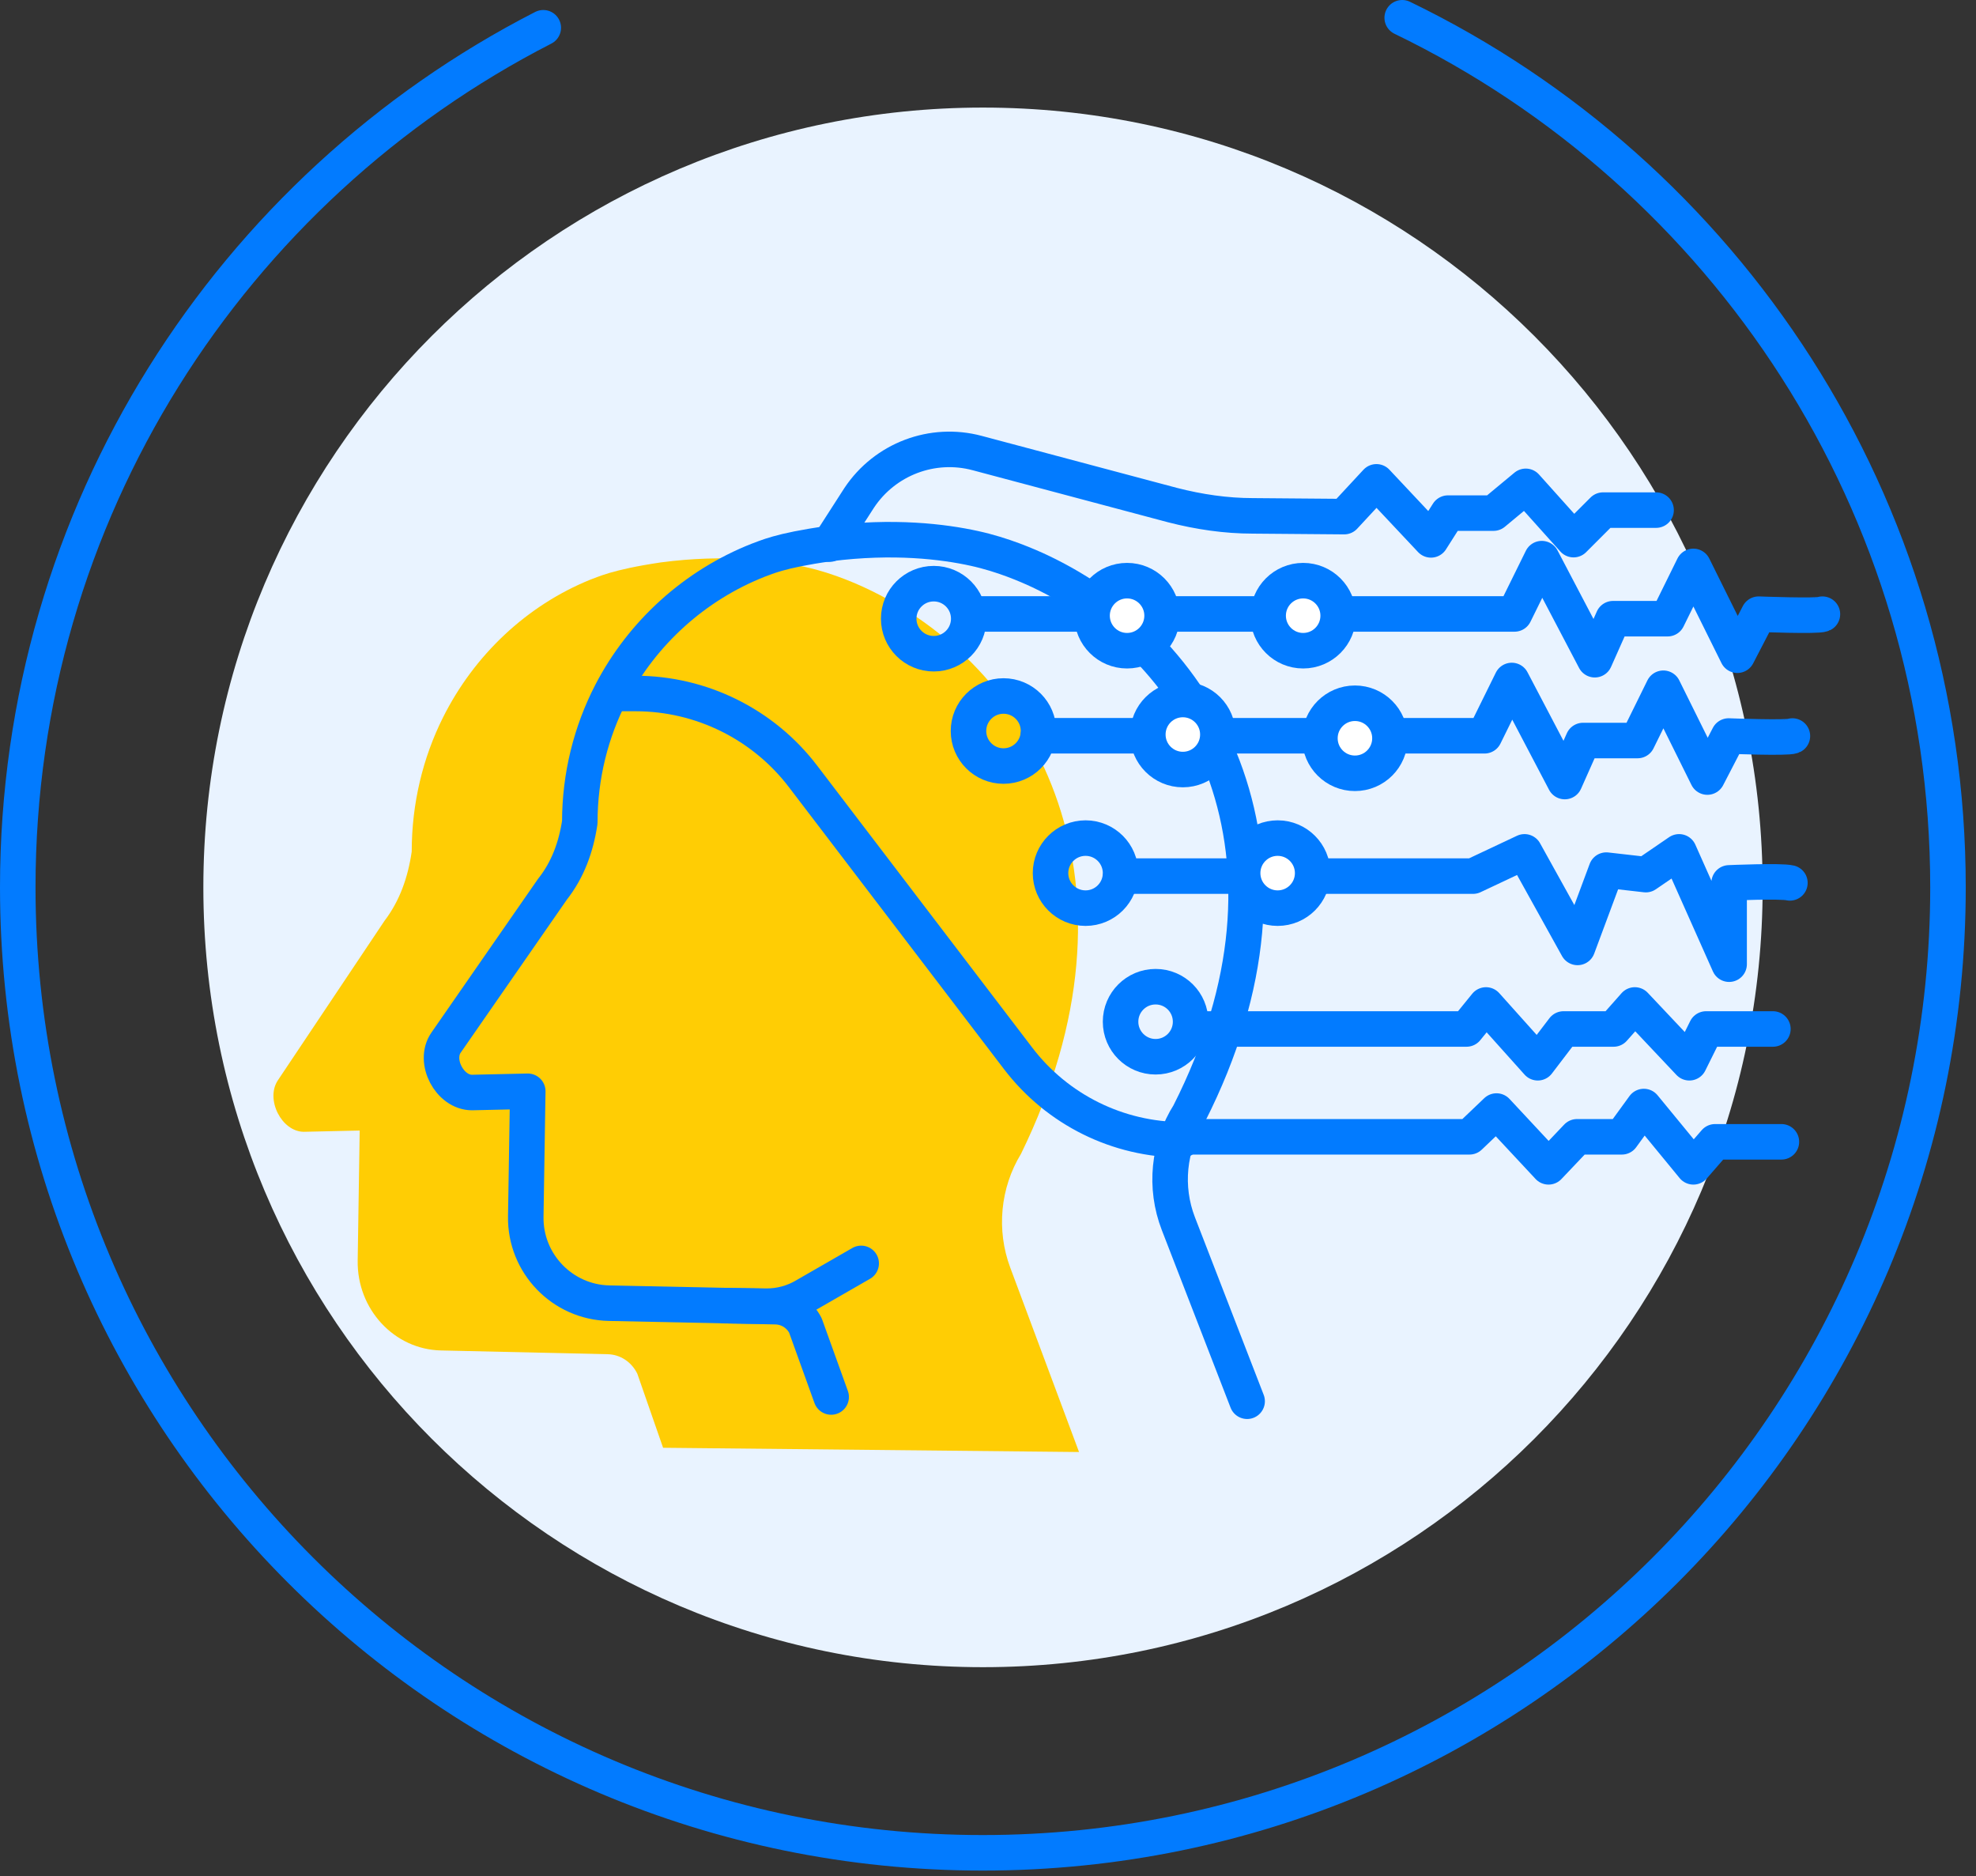 <svg xmlns="http://www.w3.org/2000/svg" width="79" height="75" viewBox="0 0 79 75" fill="none"><rect x="0" y="0" width="79" height="75" fill="#333333" stroke="none"/><g clip-path="url(#clip0_2151_204)"><path d="M39.3 66.64C56.515 66.64 70.47 52.685 70.47 35.47C70.47 18.255 56.515 4.3 39.3 4.3C22.085 4.3 8.13 18.255 8.13 35.47C8.13 52.685 22.085 66.64 39.3 66.64Z" fill="#E9F3FF"></path><path d="M56.06 0.71C68.97 6.95 77.88 20.17 77.88 35.47C77.88 56.78 60.6 74.06 39.29 74.06C17.98 74.06 0.71 56.78 0.71 35.47C0.71 20.49 9.25 7.5 21.72 1.11" stroke="#027BFF" stroke-width="1.42" stroke-linecap="round" stroke-linejoin="round"></path><path d="M26.51 57.87L25.48 54.91C25.25 54.44 24.8 54.14 24.29 54.13L17.63 53.98C15.76 53.94 14.27 52.33 14.3 50.39L14.38 45.19L12.15 45.24C11.26 45.24 10.6 43.94 11.11 43.18L15.37 36.81C15.98 36.01 16.31 35.07 16.46 34.04C16.46 32.11 16.91 30.28 17.71 28.68C18.96 26.18 21.06 24.2 23.6 23.17C23.9 23.07 24.41 22.78 26.42 22.48C29 22.14 31 22.4 32.23 22.67C33.38 22.93 34.38 23.39 34.85 23.62C41.55 26.9 46.04 35.45 40.82 46.12C39.99 47.48 39.83 49.17 40.39 50.67L43.14 58.04" fill="#FFCD04"></path><path d="M33.23 55.84L32.2 52.98C31.97 52.53 31.52 52.24 31.01 52.23L24.35 52.09C22.48 52.05 20.99 50.5 21.02 48.63L21.1 43.62L18.87 43.67C17.98 43.67 17.32 42.42 17.83 41.68L22.09 35.54C22.7 34.77 23.03 33.86 23.18 32.87C23.18 31.01 23.63 29.25 24.43 27.7C25.68 25.29 27.78 23.39 30.32 22.39C30.62 22.29 31.13 22.01 33.14 21.73C35.72 21.4 37.72 21.65 38.95 21.92C40.1 22.17 41.1 22.61 41.57 22.83C48.27 25.99 52.76 34.24 47.54 44.52C46.71 45.83 46.55 47.46 47.11 48.91L49.86 56.01" stroke="#027BFF" stroke-width="1.42" stroke-linecap="round" stroke-linejoin="round"></path><path d="M34.43 50.5L32.17 51.8C31.71 52.07 31.19 52.21 30.66 52.21L28.97 52.19" stroke="#027BFF" stroke-width="1.42" stroke-linecap="round" stroke-linejoin="round"></path><path d="M47.17 45.56H47.28C44.7 45.56 42.27 44.36 40.7 42.3L32.11 31.04C30.52 28.95 28.04 27.72 25.41 27.72H24.55" stroke="#027BFF" stroke-width="1.42" stroke-linecap="round" stroke-linejoin="round"></path><path d="M37.33 26.13C38.103 26.13 38.73 25.503 38.73 24.73C38.73 23.957 38.103 23.33 37.33 23.33C36.557 23.33 35.93 23.957 35.93 24.73C35.93 25.503 36.557 26.13 37.33 26.13Z" stroke="#027BFF" stroke-width="1.42" stroke-linecap="round" stroke-linejoin="round"></path><path d="M72.86 24.55C72.68 24.64 70.31 24.55 70.31 24.55L69.46 26.19L67.7 22.64L66.67 24.73H64.49L63.76 26.37L61.64 22.33L60.55 24.54H38.96" stroke="#027BFF" stroke-width="1.42" stroke-linecap="round" stroke-linejoin="round"></path><path d="M40.12 30.62C40.893 30.62 41.52 29.993 41.52 29.22C41.52 28.447 40.893 27.82 40.12 27.82C39.347 27.82 38.72 28.447 38.72 29.22C38.72 29.993 39.347 30.62 40.12 30.62Z" stroke="#027BFF" stroke-width="1.42" stroke-linecap="round" stroke-linejoin="round"></path><path d="M71.66 29.42C71.48 29.51 69.11 29.42 69.11 29.42L68.26 31.06L66.5 27.51L65.47 29.6H63.29L62.56 31.24L60.44 27.2L59.35 29.41H41.51" stroke="#027BFF" stroke-width="1.42" stroke-linecap="round" stroke-linejoin="round"></path><path d="M43.4 36.3C44.173 36.3 44.8 35.673 44.8 34.9C44.8 34.127 44.173 33.5 43.4 33.5C42.627 33.5 42 34.127 42 34.9C42 35.673 42.627 36.3 43.4 36.3Z" stroke="#027BFF" stroke-width="1.42" stroke-linecap="round" stroke-linejoin="round"></path><path d="M71.56 35.29C71.2 35.2 69.13 35.29 69.13 35.29V38.54L67.13 34.05L65.8 34.96L64.22 34.78L63.07 37.87L60.95 34.05L58.89 35.02H44.81" stroke="#027BFF" stroke-width="1.42" stroke-linecap="round" stroke-linejoin="round"></path><path d="M46.2 42.24C46.974 42.24 47.6 41.613 47.6 40.84C47.6 40.067 46.974 39.44 46.2 39.44C45.427 39.44 44.8 40.067 44.8 40.84C44.8 41.613 45.427 42.24 46.2 42.24Z" stroke="#027BFF" stroke-width="1.42" stroke-linecap="round" stroke-linejoin="round"></path><path d="M70.88 41.13H68.21L67.54 42.48L65.36 40.17L64.51 41.13H62.51L61.48 42.48L59.41 40.17L58.63 41.13H48.1" stroke="#027BFF" stroke-width="1.42" stroke-linecap="round" stroke-linejoin="round"></path><path d="M66.21 20.39H64.09L62.91 21.57L61 19.44L59.71 20.51H57.89L57.21 21.58L55.03 19.26L53.74 20.65L50.09 20.62C49.01 20.62 47.93 20.46 46.88 20.19L39.07 18.11C37.28 17.63 35.38 18.35 34.35 19.9L33.16 21.75" stroke="#027BFF" stroke-width="1.42" stroke-linecap="round" stroke-linejoin="round"></path><path d="M71.22 45.64H68.57L67.7 46.64L65.72 44.23L64.84 45.44H63.05L61.91 46.64L59.83 44.41L58.75 45.44H47.03" stroke="#027BFF" stroke-width="1.42" stroke-linecap="round" stroke-linejoin="round"></path><path d="M45.06 26.01C45.833 26.01 46.46 25.383 46.46 24.61C46.46 23.837 45.833 23.21 45.06 23.21C44.287 23.21 43.66 23.837 43.66 24.61C43.66 25.383 44.287 26.01 45.06 26.01Z" fill="white" stroke="#027BFF" stroke-width="1.42" stroke-linecap="round" stroke-linejoin="round"></path><path d="M52.1 26.01C52.873 26.01 53.5 25.383 53.5 24.61C53.5 23.837 52.873 23.21 52.1 23.21C51.327 23.21 50.7 23.837 50.7 24.61C50.7 25.383 51.327 26.01 52.1 26.01Z" fill="white" stroke="#027BFF" stroke-width="1.42" stroke-linecap="round" stroke-linejoin="round"></path><path d="M54.17 30.91C54.943 30.91 55.57 30.283 55.57 29.51C55.57 28.737 54.943 28.11 54.17 28.11C53.397 28.11 52.77 28.737 52.77 29.51C52.77 30.283 53.397 30.91 54.17 30.91Z" fill="white" stroke="#027BFF" stroke-width="1.42" stroke-linecap="round" stroke-linejoin="round"></path><path d="M47.29 30.76C48.063 30.76 48.69 30.133 48.69 29.36C48.69 28.587 48.063 27.96 47.29 27.96C46.517 27.96 45.89 28.587 45.89 29.36C45.89 30.133 46.517 30.76 47.29 30.76Z" fill="white" stroke="#027BFF" stroke-width="1.42" stroke-linecap="round" stroke-linejoin="round"></path><path d="M51.08 36.3C51.853 36.3 52.48 35.673 52.48 34.9C52.48 34.127 51.853 33.5 51.08 33.5C50.307 33.5 49.68 34.127 49.68 34.9C49.68 35.673 50.307 36.3 51.08 36.3Z" fill="white" stroke="#027BFF" stroke-width="1.42" stroke-linecap="round" stroke-linejoin="round"></path></g><defs><clipPath id="clip0_2151_204"><rect width="78.59" height="74.77" fill="white"></rect></clipPath></defs></svg>